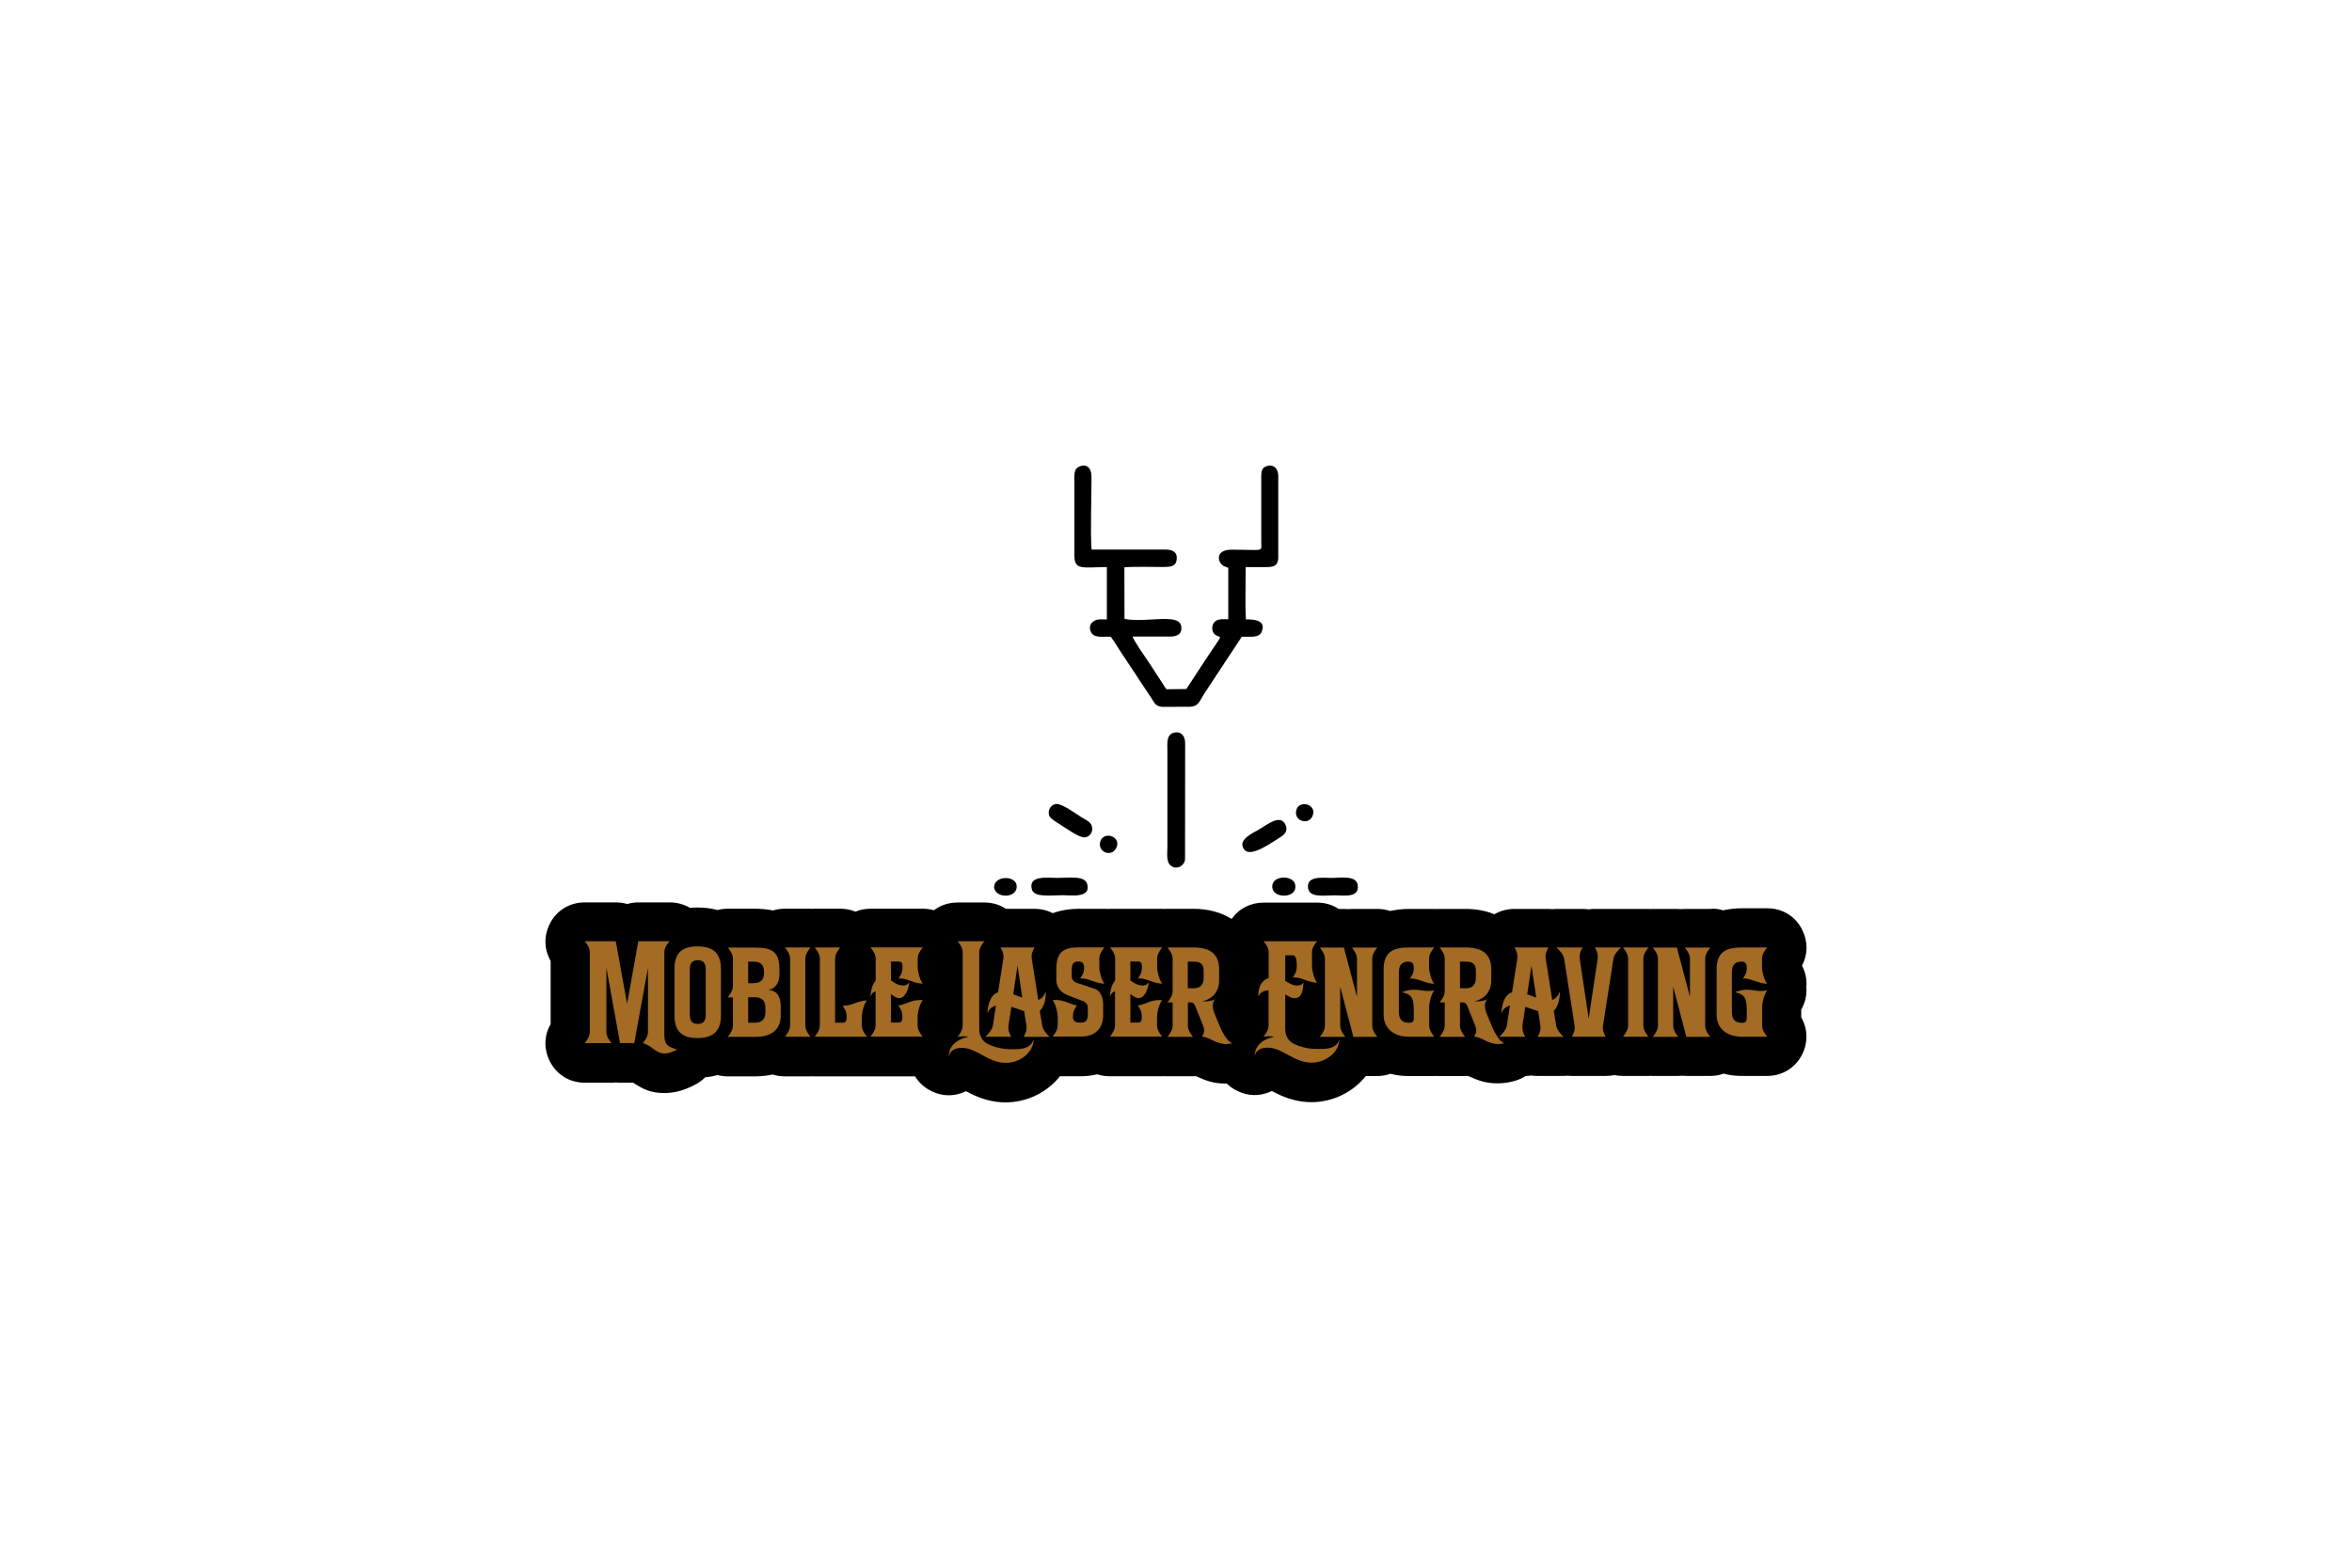 <?xml version="1.0" encoding="utf-8"?>
<!-- Generator: Adobe Illustrator 27.2.0, SVG Export Plug-In . SVG Version: 6.00 Build 0)  -->
<svg version="1.1" id="Layer_1" xmlns="http://www.w3.org/2000/svg" xmlns:xlink="http://www.w3.org/1999/xlink" x="0px" y="0px"
	 viewBox="0 0 216 144" style="enable-background:new 0 0 216 144;" xml:space="preserve">
<style type="text/css">
	.st0{fill-rule:evenodd;clip-rule:evenodd;}
	.st1{fill:#A36B24;}
</style>
<path class="st0" d="M101.65,52.09l0,4.8l-0.63,0c-0.61,0-1.19,0.52-0.8,1.22c0.3,0.54,1.18,0.33,1.79,0.38
	c0.47,0.63,0.82,1.28,1.25,1.89l2.56,3.87c0.24,0.38,0.35,0.66,1,0.68l2.02-0.01c1.26,0.08,1.24-0.41,1.76-1.21
	c0.38-0.59,0.72-1.09,1.15-1.75l2.29-3.47c0.65-0.04,1.55,0.15,1.81-0.42c0.51-1.14-0.77-1.18-1.43-1.18
	c-0.08-1.31-0.02-3.41-0.02-4.8c0.61,0,1.22,0,1.83,0c0.68,0,1.1-0.07,1.16-0.78l0-7.65c-0.02-0.59-0.39-1.01-0.97-0.87
	c-0.66,0.16-0.59,0.68-0.59,1.37v5.59c0,0.98,0.36,0.75-2.71,0.74c-1.59-0.01-1.31,1.23-0.7,1.52l0.38,0.15l0,4.72
	c-0.6-0.01-1.18-0.07-1.41,0.49c-0.11,0.27-0.08,0.54,0.06,0.77c0.16,0.26,0.41,0.27,0.6,0.38c-0.1,0.3-0.57,0.92-0.76,1.21
	c-0.3,0.44-0.54,0.81-0.79,1.19l-1.55,2.37l-1.84,0.02l-1.55-2.39c-0.25-0.37-1.52-2.18-1.54-2.45l3.45,0
	c0.64,0,1.12-0.23,1.01-0.95c-0.19-1.25-3.21-0.28-5.21-0.67l-0.01-4.74c0.96-0.08,2.54-0.03,3.57-0.03c0.61,0,1.14-0.03,1.23-0.64
	c0.1-0.73-0.37-0.96-1.01-0.96l-6.8,0c-0.13-1.73,0-4.69-0.01-6.68c0-1.35-1.06-1.11-1.38-0.76c-0.24,0.26-0.19,0.77-0.19,1.19
	l0,6.72C98.65,52.42,99.36,52.1,101.65,52.09"/>
<path class="st0" d="M108.84,68.28c0-0.87-0.58-1.16-1.12-0.95c-0.61,0.23-0.51,0.94-0.51,1.66v8.77c0,0.63-0.14,1.45,0.36,1.79
	c0.56,0.39,1.26-0.09,1.26-0.66L108.84,68.28z"/>
<path class="st0" d="M94.77,81.72c0.22,0.74,1.72,0.51,2.85,0.51c0.68,0,2.62,0.3,2.22-1.04c-0.23-0.78-1.61-0.55-2.79-0.55
	C96.27,80.64,94.37,80.36,94.77,81.72"/>
<path class="st0" d="M120.13,81.58c0.13,0.91,1.49,0.66,2.39,0.66c0.89,0,2.34,0.27,2.17-0.94c-0.13-0.93-1.58-0.65-2.45-0.66
	C121.43,80.64,119.97,80.43,120.13,81.58"/>
<path class="st0" d="M96.36,74.93c0.08,0.24,0.69,0.62,0.97,0.79c0.53,0.32,1.78,1.27,2.34,1.19c0.42-0.06,0.75-0.49,0.6-1.03
	c-0.11-0.4-0.62-0.61-0.95-0.81c-0.47-0.3-1.83-1.29-2.33-1.22C96.52,73.91,96.18,74.38,96.36,74.93"/>
<path class="st0" d="M117.61,76.88c0.41-0.25,0.7-0.62,0.43-1.16c-0.47-0.94-1.64,0-2.36,0.44c-0.58,0.35-2.14,0.99-1.39,1.9
	C114.9,78.8,116.91,77.31,117.61,76.88"/>
<path class="st0" d="M116.87,81.65c0.24,0.93,2.36,0.84,2.07-0.42C118.72,80.29,116.56,80.41,116.87,81.65"/>
<path class="st0" d="M91.3,81.58c0.24,1.01,2.23,0.91,2.06-0.27c-0.12-0.83-1.72-0.89-2.02-0.08C91.32,81.3,91.28,81.48,91.3,81.58"
	/>
<path class="st0" d="M102.54,77.83c0.43-1.02-1.18-1.52-1.49-0.54C100.75,78.26,102.11,78.83,102.54,77.83"/>
<path class="st0" d="M120.55,74.93c0.4-1.06-1.16-1.44-1.47-0.61C118.69,75.39,120.19,75.88,120.55,74.93"/>
<path class="st0" d="M158.24,83.62c0.54-0.12,1.12-0.19,1.72-0.19h2.34c1.41,0,2.62,0.75,3.23,2.02c0.52,1.07,0.5,2.24-0.04,3.25
	c0.33,0.61,0.46,1.29,0.4,1.96c0.06,0.71-0.1,1.43-0.47,2.08v0.71c0.59,1.02,0.64,2.23,0.12,3.33c-0.61,1.28-1.83,2.05-3.25,2.05
	h-2.34c-0.58,0-1.13-0.07-1.66-0.21c-0.38,0.14-0.8,0.21-1.23,0.21h-2.2c-0.12,0-0.25-0.01-0.37-0.02
	c-0.12,0.01-0.25,0.02-0.37,0.02h-2.34c-0.07,0-0.13,0-0.2-0.01c-0.07,0-0.13,0.01-0.2,0.01h-2.34c-0.27,0-0.54-0.03-0.8-0.08
	c-0.26,0.06-0.52,0.08-0.8,0.08h-3.11c-0.13,0-0.26-0.01-0.38-0.02c-0.12,0.01-0.25,0.02-0.38,0.02h-2.38
	c-0.19,0-0.38-0.01-0.57-0.04c-0.16,0.02-0.33,0.04-0.5,0.04c-0.31,0.2-0.65,0.35-1.02,0.46c-0.51,0.14-1.03,0.22-1.55,0.22
	c-1.16,0-1.8-0.27-2.73-0.68c-0.1,0.01-0.2,0.01-0.31,0.01h-2.34c-0.08,0-0.16,0-0.24-0.01c-0.08,0-0.16,0.01-0.24,0.01h-2.34
	c-0.58,0-1.13-0.07-1.66-0.21c-0.38,0.14-0.8,0.21-1.23,0.21h-1.03c-1.16,1.48-3.04,2.4-4.99,2.4c-1.19,0-2.25-0.32-3.3-0.85
	c-0.1-0.05-0.22-0.12-0.34-0.18c-0.04,0.02-0.08,0.04-0.12,0.06c-1.02,0.45-2.07,0.42-3.06-0.07l-0.02-0.01
	c-0.36-0.18-0.67-0.4-0.94-0.66c-0.03,0-0.07,0-0.1,0c-1.16,0-1.8-0.27-2.73-0.68c-0.1,0.01-0.2,0.01-0.31,0.01h-2.34
	c-0.08,0-0.16,0-0.23-0.01c-0.08,0-0.16,0.01-0.23,0.01h-4.8c-0.41,0-0.79-0.06-1.16-0.18c-0.49,0.12-1,0.18-1.54,0.18h-1.88
	c-1.16,1.48-3.04,2.4-4.99,2.4c-1.19,0-2.25-0.32-3.3-0.85c-0.1-0.05-0.22-0.12-0.34-0.18c-0.04,0.02-0.08,0.04-0.12,0.06
	c-1.02,0.45-2.07,0.42-3.06-0.07l-0.02-0.01c-0.63-0.31-1.13-0.78-1.47-1.34h-4.11c-0.05,0-0.11,0-0.16,0c-0.05,0-0.11,0-0.16,0
	h-4.8c-0.07,0-0.13,0-0.2-0.01c-0.07,0-0.13,0.01-0.2,0.01h-2.34c-0.39,0-0.77-0.06-1.12-0.17c-0.5,0.11-1.03,0.17-1.58,0.17h-2.54
	c-0.33,0-0.64-0.04-0.94-0.12c-0.36,0.1-0.73,0.17-1.12,0.2c-0.24,0.24-0.53,0.46-0.84,0.63c-0.9,0.5-1.86,0.82-2.9,0.82
	c-1.3,0-1.99-0.36-2.88-0.95h-1.21c-0.13,0-0.26-0.01-0.39-0.02c-0.13,0.01-0.26,0.02-0.39,0.02H53.7c-1.41,0-2.62-0.75-3.23-2.02
	c-0.54-1.11-0.5-2.33,0.1-3.36v-5.8c-0.59-1.02-0.64-2.23-0.12-3.33c0.61-1.28,1.83-2.05,3.25-2.05h2.86c0.36,0,0.71,0.05,1.04,0.15
	c0.33-0.1,0.68-0.15,1.04-0.15h2.86c0.68,0,1.32,0.18,1.86,0.5c0.23-0.02,0.47-0.03,0.71-0.03c0.65,0,1.26,0.08,1.82,0.23
	c0.31-0.08,0.63-0.12,0.96-0.12h2.42c0.61,0,1.18,0.05,1.72,0.16c0.35-0.11,0.72-0.16,1.1-0.16h2.34c0.07,0,0.13,0,0.2,0.01
	c0.07,0,0.13-0.01,0.2-0.01h2.34c0.49,0,0.96,0.09,1.39,0.27c0.43-0.18,0.9-0.27,1.39-0.27h4.8c0.35,0,0.7,0.05,1.02,0.14
	c0.61-0.46,1.36-0.71,2.17-0.71h2.46c0.73,0,1.41,0.2,1.98,0.58h2.62c0.61,0,1.18,0.14,1.68,0.4c0.71-0.26,1.52-0.4,2.41-0.4h2.34
	c0.09,0,0.17,0,0.26,0.01c0.09-0.01,0.17-0.01,0.26-0.01h4.8c0.08,0,0.16,0,0.23,0.01c0.08,0,0.16-0.01,0.23-0.01h2.42
	c1.32,0,2.51,0.32,3.48,0.93c0.67-0.95,1.73-1.5,2.93-1.5h4.92c0.73,0,1.41,0.2,1.98,0.58h0.48c0.12,0,0.24,0.01,0.36,0.02
	c0.12-0.01,0.24-0.02,0.37-0.02h2.34c0.41,0,0.8,0.06,1.17,0.19c0.54-0.12,1.12-0.19,1.72-0.19h2.34c0.08,0,0.16,0,0.24,0.01
	c0.08,0,0.16-0.01,0.24-0.01h2.42c0.95,0,1.84,0.17,2.62,0.49c0.54-0.32,1.17-0.49,1.84-0.49h3.11c0.13,0,0.26,0.01,0.38,0.02
	c0.12-0.01,0.25-0.02,0.38-0.02h2.38c0.19,0,0.38,0.01,0.57,0.04c0.19-0.03,0.38-0.04,0.57-0.04h2.38c0.03,0,0.07,0,0.1,0
	c0.03,0,0.07,0,0.1,0h2.34c0.07,0,0.13,0,0.2,0.01c0.07,0,0.13-0.01,0.2-0.01H154c0.12,0,0.24,0.01,0.36,0.02
	c0.12-0.01,0.24-0.02,0.37-0.02h2.34C157.48,83.43,157.87,83.5,158.24,83.62"/>
<path class="st1" d="M55.69,94.76V88.9l1.25,6.91h1.31l1.26-6.91v5.86c0,0.42-0.22,0.73-0.47,1.06c0.83,0.2,1.16,0.95,1.99,0.95
	c0.31,0,0.68-0.11,1.16-0.37c-0.88-0.25-1.18-0.43-1.18-1.4V87.5c0-0.42,0.22-0.73,0.47-1.04h-2.86l-1.03,5.74l-1.04-5.74H53.7
	c0.25,0.31,0.47,0.62,0.47,1.04v7.26c0,0.42-0.22,0.73-0.47,1.06h2.46C55.9,95.49,55.69,95.18,55.69,94.76"/>
<path class="st1" d="M64.08,94.05c-0.41,0-0.73-0.17-0.73-0.82v-4.21c0-0.64,0.32-0.82,0.73-0.82c0.42,0,0.73,0.18,0.73,0.82v4.21
	C64.81,93.88,64.5,94.05,64.08,94.05 M61.94,93.24c0,1.43,0.62,2.11,2.11,2.11c1.43,0,2.16-0.61,2.16-2.11v-4.21
	c0-1.5-0.73-2.1-2.16-2.1c-1.49,0-2.11,0.67-2.11,2.1V93.24z"/>
<path class="st1" d="M68.71,90.31v-1.98h0.5c0.65,0,0.96,0.31,0.96,0.96v0.06c0,0.65-0.31,0.96-0.96,0.96H68.71z M68.71,93.94V91.6
	h0.62c0.64,0,0.96,0.31,0.96,0.96v0.42c0,0.64-0.32,0.96-0.96,0.96H68.71z M66.84,87.03c0.25,0.32,0.47,0.64,0.47,1.06v2.46
	c0,0.42-0.22,0.73-0.47,1.06h0.47v2.57c0,0.42-0.22,0.74-0.47,1.06h2.54c1.54,0,2.32-0.71,2.32-1.99v-0.82
	c0-0.94-0.38-1.46-1.16-1.51c0.86-0.11,1.04-0.94,1.04-1.42v-0.47c0-1.7-0.77-1.99-2.32-1.99H66.84z"/>
<path class="st1" d="M73.96,94.17v-6.08c0-0.42,0.22-0.73,0.47-1.06h-2.34c0.25,0.32,0.47,0.64,0.47,1.06v6.08
	c0,0.42-0.22,0.74-0.47,1.06h2.34C74.17,94.92,73.96,94.59,73.96,94.17"/>
<path class="st1" d="M76.69,88.09c0-0.42,0.22-0.73,0.47-1.06h-2.34c0.25,0.32,0.47,0.64,0.47,1.06v6.08c0,0.42-0.22,0.74-0.47,1.06
	h4.8c-0.26-0.31-0.47-0.64-0.47-1.06v-0.76c0-0.42,0.2-1.21,0.47-1.52c-0.92,0.04-1.57,0.59-2.22,0.47c0.1,0.28,0.35,0.41,0.35,1.04
	c0,0.19,0.02,0.54-0.34,0.54h-0.72V88.09z"/>
<path class="st1" d="M81.82,93.94V91.3c0.25,0.19,0.48,0.38,0.74,0.38c0.6,0,0.91-0.91,0.94-1.44l-0.02-0.01
	c-0.13,0.26-0.37,0.29-0.52,0.29c-0.52,0-0.83-0.25-1.14-0.47v-1.73h0.72c0.36,0,0.34,0.34,0.34,0.54c0,0.62-0.25,0.76-0.35,1.03
	c0.65-0.11,1.3,0.43,2.22,0.47c-0.26-0.31-0.47-1.09-0.47-1.51v-0.77c0-0.42,0.2-0.73,0.47-1.06h-4.8c0.25,0.32,0.47,0.64,0.47,1.06
	v1.99c-0.37,0.41-0.47,1.13-0.47,1.46h0.02c0.06-0.26,0.24-0.41,0.44-0.48v3.11c0,0.42-0.22,0.74-0.47,1.06h4.8
	c-0.26-0.31-0.47-0.64-0.47-1.06v-0.76c0-0.42,0.2-1.21,0.47-1.52c-0.97-0.13-1.62,0.43-2.22,0.47c0.1,0.28,0.35,0.41,0.35,1.04
	c0,0.19,0.02,0.54-0.34,0.54H81.82z"/>
<path class="st1" d="M87.16,96.96c0.18-0.64,0.85-0.71,1.16-0.71c1.4,0,2.42,1.38,4.04,1.38c1.38,0,2.54-1.01,2.56-2.11H94.9
	c-0.25,0.78-1.07,0.85-1.7,0.85c-0.16,0-0.3,0-0.42,0c-0.89,0-1.76-0.28-2.21-0.56c-0.73-0.49-0.64-1.3-0.64-1.63V87.5
	c0-0.42,0.22-0.73,0.47-1.04h-2.46c0.26,0.31,0.47,0.62,0.47,1.04v6.67c0,0.42-0.2,0.74-0.47,1.06c0.11-0.02,0.28-0.04,0.44-0.04
	c0.23,0,0.46,0.02,0.56,0.05c-0.79,0.17-1.72,0.59-1.81,1.7L87.16,96.96z"/>
<path class="st1" d="M93.88,91.63c-0.28-0.1-0.55-0.2-0.83-0.3l0.4-2.64L93.88,91.63z M92.62,94.17l0.26-1.69
	c0.38,0.13,0.8,0.28,1.18,0.4l0.2,1.3c0.06,0.42-0.06,0.74-0.25,1.06h2.38c-0.32-0.31-0.61-0.64-0.68-1.06l-0.22-1.33
	c0.47-0.42,0.58-1.33,0.55-1.74h-0.02c-0.08,0.24-0.28,0.61-0.67,0.74l-0.59-3.76c-0.07-0.42,0.06-0.73,0.24-1.06h-3.11
	c0.19,0.32,0.31,0.64,0.25,1.06l-0.48,3.06c-0.82,0.24-0.97,1.48-0.97,1.92h0.02c0.08-0.37,0.42-0.61,0.76-0.72l-0.28,1.82
	c-0.07,0.42-0.37,0.74-0.7,1.06h2.38C92.68,94.92,92.57,94.59,92.62,94.17z"/>
<path class="st1" d="M98.86,90.27c-0.3-0.11-0.44-0.34-0.44-0.65v-0.34c0-0.65,0.08-0.96,0.61-0.96c0.41,0,0.53,0.19,0.53,0.59
	c0,0.58-0.25,0.71-0.35,0.98c0.65-0.11,1.3,0.43,2.22,0.47c-0.26-0.31-0.47-1.09-0.47-1.51v-0.77c0-0.42,0.2-0.73,0.47-1.06h-2.34
	c-1.38,0-2.08,0.38-2.08,1.99v1c0,0.65,0.4,1.16,1.03,1.4l1.4,0.54c0.3,0.12,0.46,0.31,0.46,0.64v0.61c0,0.65-0.31,0.73-0.68,0.73
	c-0.59,0-0.68-0.2-0.68-0.58c0-0.6,0.24-0.73,0.35-1.01c-0.6-0.04-1.25-0.6-2.22-0.47c0.25,0.31,0.47,1.1,0.47,1.52v0.76
	c0,0.42-0.22,0.74-0.47,1.06h2.58c1.38,0,2.06-0.77,2.06-1.99v-1c0-0.52-0.23-1.19-0.71-1.37L98.86,90.27z"/>
<path class="st1" d="M103.81,93.94V91.3c0.25,0.19,0.48,0.38,0.74,0.38c0.6,0,0.91-0.91,0.94-1.44l-0.02-0.01
	c-0.13,0.26-0.37,0.29-0.52,0.29c-0.52,0-0.83-0.25-1.14-0.47v-1.73h0.72c0.36,0,0.34,0.34,0.34,0.54c0,0.62-0.25,0.76-0.35,1.03
	c0.65-0.11,1.3,0.43,2.22,0.47c-0.26-0.31-0.47-1.09-0.47-1.51v-0.77c0-0.42,0.2-0.73,0.47-1.06h-4.8c0.25,0.32,0.47,0.64,0.47,1.06
	v1.99c-0.37,0.41-0.47,1.13-0.47,1.46h0.02c0.06-0.26,0.24-0.41,0.44-0.48v3.11c0,0.42-0.22,0.74-0.47,1.06h4.8
	c-0.26-0.31-0.47-0.64-0.47-1.06v-0.76c0-0.42,0.2-1.21,0.47-1.52c-0.97-0.13-1.62,0.43-2.22,0.47c0.1,0.28,0.35,0.41,0.35,1.04
	c0,0.19,0.02,0.54-0.34,0.54H103.81z"/>
<path class="st1" d="M109.08,90.78v-2.45h0.5c0.65,0,0.96,0.19,0.96,0.84v0.65c0,0.65-0.31,0.96-0.96,0.96H109.08z M109.31,92.07
	c0.22,0,0.36,0.1,0.44,0.3l0.72,1.8c0.18,0.43,0.14,0.7-0.08,1.06c0.66,0,1.24,0.67,2.2,0.67c0.18,0,0.37-0.02,0.59-0.08
	c-0.52-0.13-1.04-1.24-1.2-1.64l-0.44-1.08c-0.22-0.53-0.22-1.06,0.06-1.31c-0.36,0.18-0.84,0.2-1.16,0.19
	c0.92-0.23,1.52-0.92,1.52-1.9v-1.06c0-1.32-0.77-1.99-2.32-1.99h-2.42c0.25,0.32,0.47,0.64,0.47,1.06v2.93
	c0,0.42-0.22,0.73-0.47,1.06h0.47v2.1c0,0.42-0.22,0.74-0.47,1.06h2.34c-0.25-0.31-0.47-0.64-0.47-1.06v-2.1H109.31z"/>
<path class="st1" d="M118.03,94.17v-2.83c0.31,0.18,0.55,0.35,0.86,0.35c0.73,0,0.79-0.91,0.82-1.44l-0.02-0.01
	c-0.13,0.26-0.37,0.29-0.52,0.29c-0.48,0-0.79-0.23-1.14-0.43v-2.35h0.72c0.36,0,0.34,0.8,0.34,1.01c0,0.62-0.25,0.76-0.35,1.04
	c0.65-0.12,1.3,0.43,2.22,0.47c-0.26-0.32-0.47-1.1-0.47-1.52V87.5c0-0.42,0.2-0.73,0.47-1.04h-4.92c0.26,0.31,0.47,0.62,0.47,1.04
	v2.34c-0.8,0.25-0.98,1.09-0.94,1.7h0.02c0.11-0.44,0.58-0.55,0.91-0.58v3.2c0,0.42-0.2,0.74-0.47,1.06
	c0.11-0.02,0.28-0.04,0.44-0.04c0.23,0,0.46,0.02,0.56,0.05c-0.79,0.17-1.72,0.59-1.81,1.7l0.02,0.01c0.18-0.64,0.85-0.71,1.16-0.71
	c1.4,0,2.42,1.38,4.04,1.38c1.38,0,2.54-1.01,2.56-2.11H123c-0.25,0.78-1.07,0.85-1.7,0.85c-0.16,0-0.3,0-0.42,0
	c-0.89,0-1.76-0.28-2.21-0.56C117.94,95.31,118.03,94.51,118.03,94.17"/>
<path class="st1" d="M124.62,88.09v3.47l-1.2-4.52h-2.21c0.25,0.32,0.47,0.64,0.47,1.06v6.08c0,0.42-0.22,0.74-0.47,1.06h2.34
	c-0.25-0.31-0.47-0.64-0.47-1.06v-3.55l1.21,4.61h2.2c-0.26-0.31-0.47-0.64-0.47-1.06v-6.08c0-0.42,0.2-0.73,0.47-1.06h-2.34
	C124.4,87.36,124.62,87.67,124.62,88.09"/>
<path class="st1" d="M129.38,95.23h2.34c-0.25-0.31-0.47-0.64-0.47-1.06v-1.69c0-0.42,0.22-1.21,0.47-1.52
	c-0.2,0.05-0.4,0.07-0.58,0.07c-0.44,0-0.82-0.12-1.27-0.12c-0.31,0-0.67,0.05-1.12,0.23c1.09,0.23,1.09,0.7,1.09,2.27
	c0,0.34,0,0.54-0.47,0.54c-0.59,0-0.9-0.32-0.9-0.96v-3.7c0-0.65,0.31-0.96,0.84-0.96c0.41,0,0.53,0.19,0.53,0.59
	c0,0.58-0.24,0.71-0.35,0.98c0.65-0.11,1.3,0.43,2.22,0.47c-0.25-0.31-0.47-1.09-0.47-1.51v-0.77c0-0.42,0.22-0.73,0.47-1.06h-2.34
	c-1.38,0-2.3,0.38-2.3,1.99v4.21C127.08,94.46,128,95.23,129.38,95.23"/>
<path class="st1" d="M134.08,90.78v-2.45h0.5c0.65,0,0.96,0.19,0.96,0.84v0.65c0,0.65-0.31,0.96-0.96,0.96H134.08z M134.3,92.07
	c0.22,0,0.36,0.1,0.44,0.3l0.72,1.8c0.18,0.43,0.14,0.7-0.08,1.06c0.66,0,1.24,0.67,2.2,0.67c0.18,0,0.37-0.02,0.59-0.08
	c-0.52-0.13-1.04-1.24-1.2-1.64l-0.44-1.08c-0.22-0.53-0.22-1.06,0.06-1.31c-0.36,0.18-0.84,0.2-1.16,0.19
	c0.92-0.23,1.52-0.92,1.52-1.9v-1.06c0-1.32-0.77-1.99-2.32-1.99h-2.42c0.25,0.32,0.47,0.64,0.47,1.06v2.93
	c0,0.42-0.22,0.73-0.47,1.06h0.47v2.1c0,0.42-0.22,0.74-0.47,1.06h2.34c-0.25-0.31-0.47-0.64-0.47-1.06v-2.1H134.3z"/>
<path class="st1" d="M141.08,91.63c-0.28-0.1-0.55-0.2-0.83-0.3l0.4-2.64L141.08,91.63z M139.82,94.17l0.26-1.69
	c0.38,0.13,0.8,0.28,1.18,0.4l0.2,1.3c0.06,0.42-0.06,0.74-0.25,1.06h2.38c-0.32-0.31-0.61-0.64-0.68-1.06l-0.22-1.33
	c0.47-0.42,0.58-1.33,0.55-1.74h-0.02c-0.08,0.24-0.28,0.61-0.67,0.74l-0.59-3.76c-0.07-0.42,0.06-0.73,0.24-1.06h-3.11
	c0.19,0.32,0.31,0.64,0.25,1.06l-0.48,3.06c-0.82,0.24-0.97,1.48-0.97,1.92h0.02c0.08-0.37,0.42-0.61,0.76-0.72l-0.28,1.82
	c-0.07,0.42-0.37,0.74-0.7,1.06h2.38C139.88,94.92,139.78,94.59,139.82,94.17z"/>
<path class="st1" d="M145.08,88.09c-0.05-0.42,0.06-0.73,0.25-1.06h-2.38c0.32,0.32,0.62,0.64,0.7,1.06l0.95,6.08
	c0.06,0.42-0.06,0.74-0.25,1.06h3.11c-0.18-0.31-0.31-0.64-0.24-1.06l0.95-6.08c0.07-0.42,0.36-0.73,0.68-1.06h-2.38
	c0.19,0.32,0.31,0.64,0.25,1.06l-0.82,5.48L145.08,88.09z"/>
<path class="st1" d="M150.92,94.17v-6.08c0-0.42,0.22-0.73,0.47-1.06h-2.34c0.25,0.32,0.47,0.64,0.47,1.06v6.08
	c0,0.42-0.22,0.74-0.47,1.06h2.34C151.14,94.92,150.92,94.59,150.92,94.17"/>
<path class="st1" d="M155.2,88.09v3.47l-1.2-4.52h-2.21c0.25,0.32,0.47,0.64,0.47,1.06v6.08c0,0.42-0.22,0.74-0.47,1.06h2.34
	c-0.25-0.31-0.47-0.64-0.47-1.06v-3.55l1.21,4.61h2.2c-0.26-0.31-0.47-0.64-0.47-1.06v-6.08c0-0.42,0.2-0.73,0.47-1.06h-2.34
	C154.98,87.36,155.2,87.67,155.2,88.09"/>
<path class="st1" d="M159.96,95.23h2.34c-0.25-0.31-0.47-0.64-0.47-1.06v-1.69c0-0.42,0.22-1.21,0.47-1.52
	c-0.2,0.05-0.4,0.07-0.58,0.07c-0.44,0-0.82-0.12-1.27-0.12c-0.31,0-0.67,0.05-1.12,0.23c1.09,0.23,1.09,0.7,1.09,2.27
	c0,0.34,0,0.54-0.47,0.54c-0.59,0-0.9-0.32-0.9-0.96v-3.7c0-0.65,0.31-0.96,0.84-0.96c0.41,0,0.53,0.19,0.53,0.59
	c0,0.58-0.24,0.71-0.35,0.98c0.65-0.11,1.3,0.43,2.22,0.47c-0.25-0.31-0.47-1.09-0.47-1.51v-0.77c0-0.42,0.22-0.73,0.47-1.06h-2.34
	c-1.38,0-2.3,0.38-2.3,1.99v4.21C157.66,94.46,158.58,95.23,159.96,95.23"/>
</svg>
